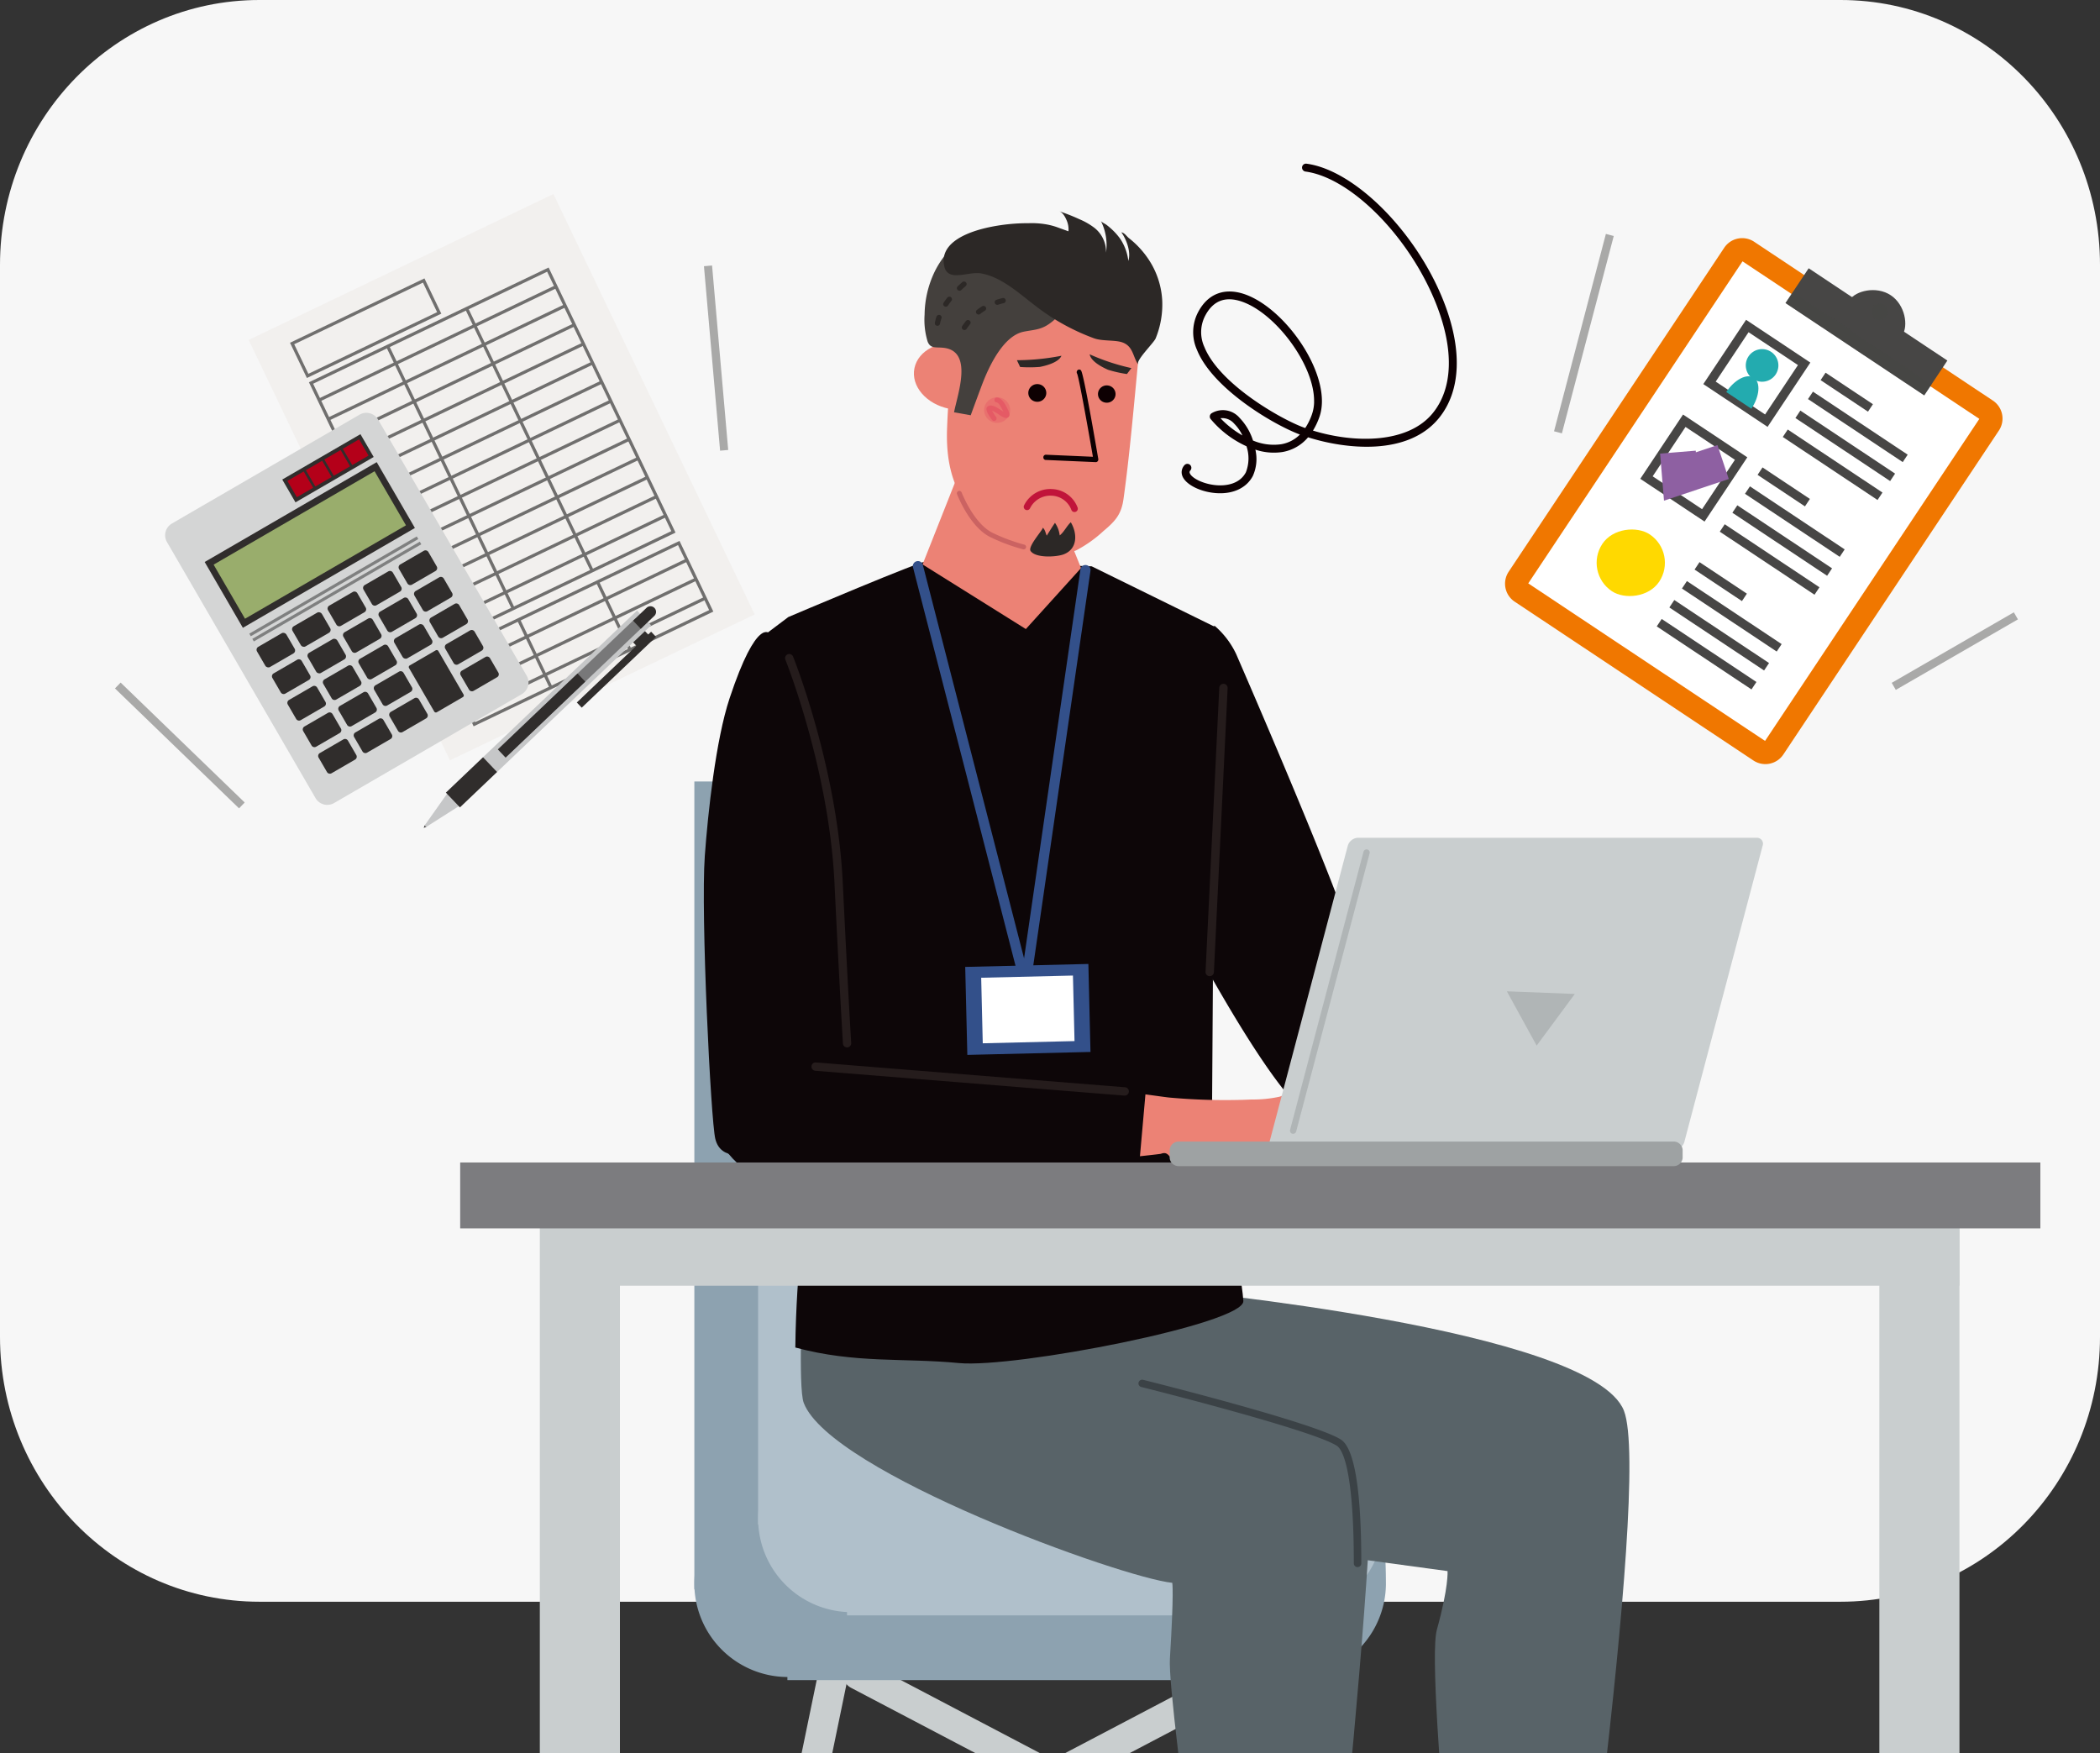 <svg xmlns="http://www.w3.org/2000/svg" xmlns:xlink="http://www.w3.org/1999/xlink" width="333" height="278" viewBox="0 0 333 278"><rect x="0" y="0" width="333" height="278" fill="#333333" stroke="none"/><defs><clipPath id="a"><rect width="320" height="273" transform="translate(92.6 970.6)" fill="#ccc" opacity="0.9"/></clipPath></defs><g transform="translate(-100 -1073)"><path d="M41.135,0H291.865C314.583,0,333,18.8,333,42V212c0,23.2-18.417,42-41.135,42H41.135C18.417,254,0,235.2,0,212V42C0,18.8,18.417,0,41.135,0Z" transform="translate(100 1073)" fill="#f7f7f7"/><g transform="translate(14.4 107.4)" clip-path="url(#a)"><g transform="translate(-1493.719 896.7)"><g transform="translate(1688.853 102.387)"><path d="M1993.04,700.354l-.475,24.807H1984.3l-1.855-25.536Z" transform="translate(-1896.148 -401.502)" fill="#ec8275"/><path d="M1979.924,729.947a15.81,15.81,0,0,0-.342,2.206c-.281,2.109-1.109,7.169,2.089,8.069,1.081.3,2.027-.166,3.043.366a14.183,14.183,0,0,1,2.213,1.883,21.851,21.851,0,0,0,2.438,2.231c1.412.883,2.836.852,4.479,1.074a21.5,21.5,0,0,0,8.122-.077c1.591-.333,4.847-.611,5.87-1.853,2.111-2.565-6.235-5-7.955-6.143a13,13,0,0,1-4.192-5.152c-1.1-2.064-1.222-3.178-3.222-4.807a6.606,6.606,0,0,0-2-1.5,5.849,5.849,0,0,0-4.475.5c-.831.521-1.234,1.518-2.267,1.8-.939.261-2.089-.462-2.965.019A2.171,2.171,0,0,0,1979.924,729.947Z" transform="translate(-1894.759 -413.064)" fill="#c9cecf"/><g transform="translate(0 90.439)"><path d="M1946,620.278a2.369,2.369,0,0,1-1.1-.274L1873.1,582.29a2.379,2.379,0,1,1,2.213-4.213l71.793,37.713a2.38,2.38,0,0,1-1.109,4.487Z" transform="translate(-1847.682 -438.567)" fill="#c9cecf"/><path d="M1856.211,620.278a2.38,2.38,0,0,1-1.108-4.487l71.793-37.713a2.379,2.379,0,1,1,2.213,4.213L1857.316,620A2.37,2.37,0,0,1,1856.211,620.278Z" transform="translate(-1839.796 -438.567)" fill="#c9cecf"/><g transform="translate(0 118.498)"><path d="M1836.778,649.194a2.383,2.383,0,0,1-2.333-2.861l21.368-103.54a2.379,2.379,0,1,1,4.661.962l-21.368,103.54A2.38,2.38,0,0,1,1836.778,649.194Z" transform="translate(-1831.281 -540.894)" fill="#c9cecf"/><path d="M1839.638,729.137a5.393,5.393,0,1,1-5.393-5.485A5.439,5.439,0,0,1,1839.638,729.137Z" transform="translate(-1828.853 -620.967)" fill="#c9cecf"/></g><g transform="translate(83.149 118.498)"><path d="M2004.163,649.194a2.38,2.38,0,0,1-2.311-1.823l-24.943-103.54a2.38,2.38,0,0,1,4.627-1.114l24.942,103.54a2.382,2.382,0,0,1-2.315,2.937Z" transform="translate(-1976.842 -540.893)" fill="#c9cecf"/><path d="M2016.052,729.137a5.394,5.394,0,1,0,5.393-5.485A5.439,5.439,0,0,0,2016.052,729.137Z" transform="translate(-1994.022 -620.967)" fill="#c9cecf"/></g><path d="M2001.916,544.127a14.833,14.833,0,1,1-14.831-15.087C1995.277,529.04,2001.916,521.9,2001.916,544.127Z" transform="translate(-1891.683 -416.724)" fill="#8da2b0"/><rect width="58.649" height="128.118" transform="translate(0.571)" fill="#8da2b0"/><path d="M1859.531,545.032a14.833,14.833,0,1,1-14.831-15.086A14.959,14.959,0,0,1,1859.531,545.032Z" transform="translate(-1829.298 -417.599)" fill="#8da2b0"/><rect width="80.295" height="19.2" transform="translate(15.326 123.303)" fill="#8da2b0"/><rect width="58.649" height="117.741" transform="translate(10.683 0.092)" fill="#b0c0cb"/><path d="M1877.529,526.726a14.833,14.833,0,1,1-14.832-15.087A14.961,14.961,0,0,1,1877.529,526.726Z" transform="translate(-1837.184 -409.578)" fill="#b0c0cb"/><path d="M2000.47,526.726a14.832,14.832,0,1,1-29.661,0c0-8.333-6.891-15.087,14.831-15.087A14.96,14.96,0,0,1,2000.47,526.726Z" transform="translate(-1890.595 -409.578)" fill="#b0c0cb"/><rect width="70.505" height="30.118" transform="translate(24.781 102.121)" fill="#b0c0cb"/></g><path d="M2059.821,703.461l.414,24.807h-8.267l-2.742-25.536Z" transform="translate(-1925.407 -402.864)" fill="#ec8275"/><path d="M2048.3,725.417a2.465,2.465,0,0,0-.929.031c-.984.252-1,1.287-1.086,2.671a42.477,42.477,0,0,0,.237,6.387c.236,2.544,1.855,2.631,3.717,3.112a8.494,8.494,0,0,0,4.645.094c.459-.2.769-.766,1.179-1.09.69-.547.935-.274,1.638.029,1.426.613,12.261,2.931,16.825,2.931a11.044,11.044,0,0,0,5.97-1.253c.91-.547,2.318-.767,2.671-2.147.424-1.657-.955-3.093-2.091-3.573-.991-.419-2.131-.185-3.16-.394a14.6,14.6,0,0,1-3.931-1.536c-3.206-1.718-9.1-4.757-11.539-7.728-1.848-2.251-4.272-.155-5.878,1.736-.909,1.073-1.406,1.075-2.668,1.073C2052,725.761,2049.154,725.521,2048.3,725.417Z" transform="translate(-1924.1 -411.296)" fill="#c9cecf"/><path d="M1955.781,473.39s66.911,6.2,71.961,19.222c4.517,11.647-10.1,111.61-10.1,111.61s-15.33,1.43-14.519,1.241-6.994-71.126-5.049-78.127c1.894-6.82,1.695-9.3,1.695-9.3l-54.718-7.441,3.787-28.523Z" transform="translate(-1879.764 -302.38)" fill="#586368"/><path d="M1893.12,471.184l17.043,6.2s37.079,2.821,39.8,14.994-8.869,112.739-8.869,112.739-14.815.125-14.033-.157-9.176-66.743-8.729-73.988c.669-10.8.375-12.043.375-12.043-7.981-.8-54.182-17.473-58.434-28.523-.966-2.51-.035-18.613-.609-18.6Z" transform="translate(-1842.353 -301.414)" fill="#586368"/><path d="M1855.317,361.261c0-.008-6.307-81.462-6.307-81.462l4.149-3.126s21.973-9.345,22-8.835l26.1.79,19.6,9.632-.5,74.845c1.191,11.96,4.574,26.568,4.953,32.017.251,3.617-36.293,10.708-45.134,9.852-8.7-.844-16.427.1-25.911-2.463C1854.412,379.224,1856.007,372.751,1855.317,361.261Z" transform="translate(-1837.685 -212.311)" fill="#0d0608"/><path d="M1931.382,192.439a12.3,12.3,0,0,1,.362,5.755c-.545,5.448-1.01,10.9-1.595,16.349-.29,2.761-.616,5.516-1,8.266-.335,2.41-1.3,3.5-3.167,5.058a20.078,20.078,0,0,1-4.3,3.057c-1.5.676-3.749.476-5.358.312a9.87,9.87,0,0,1-4.165-1.73c-1.072-.676-2.187-1.142-3.247-1.8a17.948,17.948,0,0,1-4.232-3.571c-2.987-3.539-3.686-8.194-3.5-12.659a105.85,105.85,0,0,1,2.463-19.306c1.146,0,2.236.343,3.363.249a15.166,15.166,0,0,0,4.406-1.256c2.742-1.131,5.344-2.7,8.276-3.334,3.147-.679,7.292-.04,9.8,2.045A6.3,6.3,0,0,1,1931.382,192.439Z" transform="translate(-1860.53 -177.151)" fill="#ec8275"/><path d="M1891.918,210.186c-.594,2.848,1.892,5.737,5.551,6.449s7.1-1.02,7.688-3.866-1.9-5.738-5.552-6.453S1892.506,207.334,1891.918,210.186Z" transform="translate(-1856.446 -185.294)" fill="#ec8275"/><path d="M1897.15,180.512c4.443-7.122,11.2-4.131,16.339.489,3.2,2.878,5.464,5.955,1.165,9.028-1.428,1.023-2.537.96-4.12,1.285-3.125.642-5.316,5.212-6.344,7.781-.373.927-2.034,5.466-2.034,5.466l-2.643-.469c.575-2.944,3.058-9.675-1.631-10.226-1.235-.145-2.085.179-2.552-.973a11.813,11.813,0,0,1-.487-4.294,16.1,16.1,0,0,1,1.52-6.647A13.83,13.83,0,0,1,1897.15,180.512Z" transform="translate(-1857.763 -172.196)" fill="#44403d"/><path d="M1932.926,176.989a12.973,12.973,0,0,1,1.96,6.219,14.165,14.165,0,0,1-1.052,6.017c-.353.765-3.182,3.486-2.766,4.131-.859-1.332-.8-2.853-2.421-3.489-1.157-.453-3.145-.188-4.526-.662a34.6,34.6,0,0,1-9.612-5.379c-2.45-1.878-5.188-4.381-8.367-4.933-1.934-.335-4.947,1.289-5.724-.8a2.94,2.94,0,0,1-.107-.382c-.807-3.88,4.174-5.508,7.129-6.138a29.836,29.836,0,0,1,6.277-.639,13.62,13.62,0,0,1,2.571.151,10.821,10.821,0,0,1,1.857.459c.126.049,1.869.68,1.87.671a3.541,3.541,0,0,0-.273-1.706c-.231-.541-.611-1.3-1.233-1.482a29.645,29.645,0,0,1,3.229,1.269,10.834,10.834,0,0,1,2.159,1.2,4.83,4.83,0,0,1,2.078,4.113,8.558,8.558,0,0,0-.815-5.03c.094.195.668.449.852.59.283.214.554.439.818.679a9.984,9.984,0,0,1,1.423,1.6,8.025,8.025,0,0,1,1.259,3.467c.446-1.4-.279-3.386-1.109-4.535.516.076.829.626,1.2.922A14.378,14.378,0,0,1,1932.926,176.989Z" transform="translate(-1860.124 -169.027)" fill="#2c2826"/><path d="M1915.443,249l3.96,9.843-8.75,9.67-16.379-10.247,5.31-13.418Z" transform="translate(-1857.516 -202.246)" fill="#ec8275"/><path d="M1915.747,223.924a2.059,2.059,0,0,1-2.38,1.655,2.032,2.032,0,0,1-1.688-2.338,2.061,2.061,0,0,1,2.384-1.656A2.028,2.028,0,0,1,1915.747,223.924Z" transform="translate(-1865.129 -192.041)" fill="#e9706e"/><path d="M1913.458,225.334a.394.394,0,0,1-.251-.147c-.274-.347-1.147-1.522-.826-2a.653.653,0,0,1,.432-.28c.484-.092,1.134.261,1.961.819l.129.087c.032.019.061.037.087.055-.011-.025-.026-.049-.04-.079-.031-.058-.065-.125-.1-.2-.186-.37-.567-1.146-.922-1.187a.388.388,0,1,1,.1-.769c.758.11,1.226,1.01,1.528,1.61l.095.187c.247.471.485,1,.138,1.306s-.863.017-1.319-.276l-.146-.1a5.994,5.994,0,0,0-1.127-.648,7.747,7.747,0,0,0,.633,1,.384.384,0,0,1-.071.545A.4.4,0,0,1,1913.458,225.334Z" transform="translate(-1865.419 -192.074)" fill="#e55a65"/><path d="M1905.662,198.6a.446.446,0,0,1-.13-.056.409.409,0,0,1-.114-.57c.2-.279.389-.545.585-.788a.418.418,0,0,1,.581-.072.4.4,0,0,1,.073.574c-.181.229-.366.48-.549.745A.42.42,0,0,1,1905.662,198.6Zm2.245-2.458a.414.414,0,0,1-.225-.143.4.4,0,0,1,.068-.573,9.131,9.131,0,0,1,.825-.574.419.419,0,0,1,.572.128.406.406,0,0,1-.13.564,8.511,8.511,0,0,0-.75.522A.42.42,0,0,1,1907.907,196.146Zm2.968-1.539a.418.418,0,0,1-.292-.269.4.4,0,0,1,.265-.514c.3-.1.625-.19.955-.271a.417.417,0,0,1,.506.3.412.412,0,0,1-.306.5c-.31.074-.611.16-.9.251A.431.431,0,0,1,1910.876,194.607Z" transform="translate(-1862.369 -179.767)" fill="#2c2826"/><path d="M1898.047,195.891a.412.412,0,0,1-.307-.471c.029-.14.06-.278.094-.414.046-.185.1-.372.167-.558a.424.424,0,0,1,.528-.256.407.407,0,0,1,.261.518,5.171,5.171,0,0,0-.15.5c-.033.12-.061.241-.083.364a.415.415,0,0,1-.484.326Zm1.329-3.027a.514.514,0,0,1-.129-.055.406.406,0,0,1-.116-.566c.176-.262.37-.529.58-.8a.422.422,0,0,1,.583-.071.4.4,0,0,1,.075.572c-.2.249-.38.5-.543.745A.42.42,0,0,1,1899.376,192.864Zm2.176-2.531a.418.418,0,0,1-.2-.111.4.4,0,0,1,.009-.578c.234-.223.479-.443.723-.657a.425.425,0,0,1,.589.037.4.4,0,0,1-.039.576c-.238.2-.47.416-.693.63A.418.418,0,0,1,1901.552,190.333Z" transform="translate(-1859.032 -177.728)" fill="#2c2826"/><path d="M1914.489,257.243l-.023,0a28.853,28.853,0,0,1-5.015-1.851c-3.364-1.505-5.379-6.678-5.462-6.9a.378.378,0,0,1,.227-.49.389.389,0,0,1,.5.221c.021.052,1.987,5.1,5.056,6.473a28.818,28.818,0,0,0,4.862,1.8.381.381,0,0,1,.3.455A.388.388,0,0,1,1914.489,257.243Z" transform="translate(-1861.762 -203.617)" fill="#cb6362"/><path d="M1926.637,257.676c.214.179-2.434,2.979-1.914,3.714.816,1.159,4.1.947,5.205.538,2.277-.835,2.219-3.344,1.164-5.1-.665.611-1.044,1.523-1.759,2.086a4.356,4.356,0,0,0-.75-1.992c-.452.649-.878,1.359-1.306,2.026C1927.08,258.549,1927.042,258.015,1926.637,257.676Z" transform="translate(-1870.828 -207.497)" fill="#2c2826"/><path d="M1946.554,219.787a1.391,1.391,0,0,1-1.592,1.144,1.372,1.372,0,0,1-1.164-1.564,1.391,1.391,0,0,1,1.592-1.145A1.374,1.374,0,0,1,1946.554,219.787Z" transform="translate(-1879.208 -190.574)" fill="#0d0002"/><path d="M1926.956,219.452a1.423,1.423,0,0,1-1.627,1.17,1.4,1.4,0,0,1-1.191-1.6,1.424,1.424,0,0,1,1.628-1.17A1.405,1.405,0,0,1,1926.956,219.452Z" transform="translate(-1870.594 -190.412)" fill="#0d0002"/><path d="M1928.685,228.062a.4.4,0,0,1-.323-.428.406.406,0,0,1,.413-.4l7.447.325c-.852-4.962-2.209-12.481-2.5-13.169a.441.441,0,0,1,.039-.53.374.374,0,0,1,.55-.023c.1.108.432.433,2.763,14.074a.443.443,0,0,1-.092.352.391.391,0,0,1-.315.147l-7.949-.347Z" transform="translate(-1872.451 -188.613)" fill="#0d0002"/><path d="M1927.969,209.838c-.478,1.121-2.635,1.608-3.423,1.766a20.256,20.256,0,0,1-3.133.011l-.509-1.073A37.646,37.646,0,0,0,1927.969,209.838Z" transform="translate(-1869.185 -186.908)" fill="#2c2826"/><path d="M1941.434,209.426c.223,1.2,2.187,2.131,2.911,2.451a19.254,19.254,0,0,0,3,.676l.71-.941A33.908,33.908,0,0,1,1941.434,209.426Z" transform="translate(-1878.179 -186.727)" fill="#2c2826"/><g transform="translate(2.074 66.737)"><path d="M1843,288.074s10.759,9.471,12.537,14.939c1.007,3.088.973,18.565-.033,32.691-.371,5.229.381,14.265-2.963,18.709-3.021,4.018-4.244,15.593-9.61,16.051-3.782.322-7.687,1.252-8.568-2.287-.712-2.876-2.327-35.652-1.666-44.847.494-6.828,1.74-18.427,3.935-25.028C1840.992,285.193,1843,288.074,1843,288.074Z" transform="translate(-1832.544 -287.805)" fill="#0d0608"/></g><path d="M1909.437,335.869a.8.8,0,0,1-.772-.6l-17.107-66.491a.788.788,0,0,1,.582-.959.8.8,0,0,1,.976.572l17.107,66.491a.789.789,0,0,1-.582.959A.824.824,0,0,1,1909.437,335.869Z" transform="translate(-1856.316 -212.303)" fill="#33508a"/><path d="M1922.5,336.848a.74.74,0,0,1-.111-.008.792.792,0,0,1-.679-.894l9.621-66.373a.8.8,0,0,1,.911-.667.791.791,0,0,1,.68.895l-9.621,66.373A.8.8,0,0,1,1922.5,336.848Z" transform="translate(-1869.535 -212.784)" fill="#33508a"/><rect width="19.529" height="13.952" transform="matrix(1, -0.024, 0.024, 1, 43.522, 119.845)" fill="#33508a"/><rect width="14.551" height="10.394" transform="matrix(1, -0.024, 0.024, 1, 46.054, 121.563)" fill="#fff"/><path d="M1970.986,285.995a13.527,13.527,0,0,1,3.465,4.542c1.039,2.412,17.03,39.126,19.039,47.294.281,1.142,2.921,11.083,3.237,13.666.748,6.116-.926,6.64-1.439,8.136-1.7,4.979-3.9,4.486-7.569,4.7-5.859.331-23.935-35-23.935-35-.409-1.05,2.022-11.264,2.191-12.337q.907-5.752,1.816-11.505C1968.767,299.313,1968.869,291.847,1970.986,285.995Z" transform="translate(-1887.951 -220.275)" fill="#0d0608"/><path d="M1985.837,430.371c.057-.668-.651-1.044-1.075-1.486-.762-.785-2.854-3.717-3.562-4.59a47.524,47.524,0,0,0-5.723-5.13c-.808-.541-1.678-.881-2.5-1.384a5.217,5.217,0,0,0-1.4-.853c-1.016-.183-2.168.711-3.109.985a19.672,19.672,0,0,1-4.421.439c-.429.02-.854.036-1.282.05a98.173,98.173,0,0,1-11.72-.353c-1.562-.137-14.389-2.192-15.493-1.228-.723.631-1.007,2.982-1.084,3.9a15.849,15.849,0,0,0,1.433,7.5c.224.449,3.173-.169,4.677-.292,1.754-.145,8.893-.894,9.1-.97.983-.362,1.159.259,1.791.878a12.661,12.661,0,0,0,5.082,2.45c1.236.337,3.1-.09,4.3.407.76.314.963,1.087,1.593,1.451a20.923,20.923,0,0,0,1.929,1.192,2.1,2.1,0,0,0,3.12-1.359c1.723.956,3.107,1.549,4.227-.478a1.81,1.81,0,0,0,2.058.583,2.859,2.859,0,0,0,1.419-1.922c.014-1.026-1.442-5.23-1.311-6.475-.019.2,2.278,1.172,2.633,1.473,1.108.929,2.394,1.7,3.43,2.673.989.924,3.39,4.152,5,3.564A1.186,1.186,0,0,0,1985.837,430.371Z" transform="translate(-1875.114 -277.483)" fill="#ec8275"/><path d="M1903.815,411.865l-1.148,12.948s-57.294,1.361-58.456.915c-4.044-.461-8.606-5.251-8.851-9.4-.249-4.277.421-5.609,7.37-9.88.2-.109,6.007-2.079,16.657-2.051C1874.427,404.437,1903.815,411.865,1903.815,411.865Z" transform="translate(-1831.685 -272.153)" fill="#0d0608"/><path d="M1989.963,528.549h0a.592.592,0,0,1-.6-.586c0-15.277-1.886-18.138-2.7-18.658-4-2.565-30.728-9.251-31-9.318a.585.585,0,0,1-.432-.712.6.6,0,0,1,.725-.424c1.108.277,27.192,6.8,31.356,9.472,2.15,1.38,3.24,7.987,3.239,19.64A.591.591,0,0,1,1989.963,528.549Z" transform="translate(-1884.22 -313.527)" fill="#3b4246"/></g><rect width="469.585" height="469.585" transform="translate(1509.319 16.929)" fill="none"/><rect width="12.7" height="176.337" transform="translate(1664.92 256.507)" fill="#c9cecf"/><rect width="12.7" height="176.337" transform="translate(1877.333 256.507)" fill="#c9cecf"/><rect width="217.226" height="11.981" transform="translate(1672.808 260.809)" fill="#c9cecf"/><rect width="250.572" height="10.452" transform="translate(1652.291 253.246)" fill="#7c7c7f"/><path d="M1865.307,356.4a.656.656,0,0,1-.655-.615c0-.071-.458-7.246-1.342-25.493-.879-18.123-7.712-35.2-7.78-35.373a.657.657,0,1,1,1.218-.493c.07.172,6.984,17.45,7.875,35.8.884,18.234,1.337,25.4,1.341,25.473a.657.657,0,0,1-.614.7Z" transform="translate(-151.668 -121.402)" fill="#251c1c"/><path d="M1912.55,414.539l-.054,0-49-3.937a.664.664,0,0,1,.106-1.323l49,3.938a.663.663,0,0,1-.052,1.325Z" transform="translate(-154.912 -171.902)" fill="#251c1c"/><path d="M1974.8,348.783h-.032a.663.663,0,0,1-.63-.694l2.175-45.038a.671.671,0,0,1,.695-.631.664.664,0,0,1,.631.7l-2.176,45.038A.663.663,0,0,1,1974.8,348.783Z" transform="translate(-203.653 -125.084)" fill="#251c1c"/><g transform="translate(1764.796 201.754)"><path d="M2057.945,394.095a1.763,1.763,0,0,1-1.58,1.289h-63.3a.943.943,0,0,1-.9-1.289l12.4-46.923a1.766,1.766,0,0,1,1.581-1.291h63.3a.944.944,0,0,1,.9,1.291Z" transform="translate(-1976.329 -345.881)" fill="#c9cecf"/><path d="M2045.359,434.226a1.428,1.428,0,0,1-1.533,1.291h-78.279a1.427,1.427,0,0,1-1.531-1.291v-1.31a1.427,1.427,0,0,1,1.531-1.291h78.279a1.428,1.428,0,0,1,1.533,1.291Z" transform="translate(-1964.017 -383.449)" fill="#9ea2a3"/><path d="M2069.956,389.633l-10.778-.418,4.726,8.609Z" transform="translate(-2005.711 -364.868)" fill="#b0b5b6"/><path d="M1998.464,394.262a.485.485,0,0,1-.126-.016.49.49,0,0,1-.358-.6l11.648-44.118a.5.5,0,0,1,.609-.352.491.491,0,0,1,.359.6l-11.648,44.118A.5.5,0,0,1,1998.464,394.262Z" transform="translate(-1978.89 -347.318)" fill="#b0b5b6"/></g><path d="M1967.394,204.512a1.678,1.678,0,0,1,.439-1.071.628.628,0,1,1,.948.825.383.383,0,0,0-.085.465c.356.825,2.366,1.814,4.521,1.9,1.2.047,3.351-.159,4.361-2.062a6.054,6.054,0,0,0,.1-4.132,16.013,16.013,0,0,1-5.677-4.311.624.624,0,0,1-.135-.51.63.63,0,0,1,.306-.432,3.482,3.482,0,0,1,4.406.743,9.16,9.16,0,0,1,2.131,3.6,8.431,8.431,0,0,0,4.461.589,5.456,5.456,0,0,0,2.978-1.539c-4.429-1.661-13.9-7.387-16.323-13.429a6.834,6.834,0,0,1,.073-5.769c1.613-3.287,4.572-4.311,8.119-2.812,6.5,2.746,13.393,13.173,11.21,19.259a11.105,11.105,0,0,1-1.009,2.125c6.713,2.053,15.071,2.038,18.988-2.758,3.214-3.934,3.408-10.085.547-17.321-4.193-10.609-13.49-20.028-20.724-21a.637.637,0,0,1-.539-.707.628.628,0,0,1,.706-.539c7.637,1.022,17.384,10.793,21.726,21.779,3.036,7.678,2.771,14.276-.742,18.578-4.947,6.058-14.857,4.9-20.739,3.033a6.79,6.79,0,0,1-4.056,2.331,9.172,9.172,0,0,1-4.3-.378,6.539,6.539,0,0,1-.405,4.185c-.973,1.834-2.986,2.827-5.52,2.727-2.555-.1-5.024-1.27-5.624-2.659A1.7,1.7,0,0,1,1967.394,204.512Zm21-11.11c.12-5.556-5.625-13.463-10.865-15.679-2.978-1.258-5.165-.516-6.5,2.208a5.632,5.632,0,0,0-.035,4.748c2.351,5.855,12.063,11.426,15.716,12.764.094.036.188.071.284.1a9.685,9.685,0,0,0,1.054-2.144A6.36,6.36,0,0,0,1988.4,193.4Zm-11.358,5.32a6.857,6.857,0,0,0-1.329-1.891,2.462,2.462,0,0,0-2.155-.841A15.1,15.1,0,0,0,1977.039,198.722Z" transform="translate(-200.7 -60.768)" fill="#0d0002"/><path d="M1930.873,251.1a.526.526,0,0,1-.494-.345,3.482,3.482,0,0,0-3.132-2.249,3.592,3.592,0,0,0-3.424,2,.526.526,0,0,1-.947-.458,4.64,4.64,0,0,1,4.422-2.595,4.532,4.532,0,0,1,4.07,2.937.527.527,0,0,1-.494.708Z" transform="translate(-181.172 -101.002)" fill="#c1143a"/><g transform="translate(1605.507 99.67)"><g transform="translate(13.245)"><rect width="53.577" height="73.909" transform="translate(0 23.135) rotate(-25.582)" fill="#f2f0ee"/><g transform="translate(6.888 11.984)"><g transform="translate(2.998)"><rect width="41.641" height="46.108" transform="translate(0 17.981) rotate(-25.582)" fill="none" stroke="#706f6e" stroke-miterlimit="10" stroke-width="0.5"/><line x2="19.91" y2="41.588" transform="translate(12.157 12.161)" fill="none" stroke="#706f6e" stroke-miterlimit="10" stroke-width="0.5"/><line x1="37.559" y2="17.981" transform="translate(18.68 39.019)" fill="none" stroke="#706f6e" stroke-miterlimit="10" stroke-width="0.5"/><line x1="37.559" y2="17.981" transform="translate(17.231 35.993)" fill="none" stroke="#706f6e" stroke-miterlimit="10" stroke-width="0.5"/><line x1="37.559" y2="17.981" transform="translate(15.782 32.967)" fill="none" stroke="#706f6e" stroke-miterlimit="10" stroke-width="0.5"/><line x1="37.559" y2="17.981" transform="translate(14.333 29.94)" fill="none" stroke="#706f6e" stroke-miterlimit="10" stroke-width="0.5"/><line x1="37.559" y2="17.981" transform="translate(12.885 26.914)" fill="none" stroke="#706f6e" stroke-miterlimit="10" stroke-width="0.5"/><line x1="37.559" y2="17.981" transform="translate(11.436 23.888)" fill="none" stroke="#706f6e" stroke-miterlimit="10" stroke-width="0.5"/><line x1="37.559" y2="17.981" transform="translate(9.987 20.862)" fill="none" stroke="#706f6e" stroke-miterlimit="10" stroke-width="0.5"/><line x1="37.559" y2="17.981" transform="translate(8.539 17.836)" fill="none" stroke="#706f6e" stroke-miterlimit="10" stroke-width="0.5"/><line x1="37.559" y2="17.981" transform="translate(7.09 14.81)" fill="none" stroke="#706f6e" stroke-miterlimit="10" stroke-width="0.5"/><line x1="37.559" y2="17.981" transform="translate(5.641 11.783)" fill="none" stroke="#706f6e" stroke-miterlimit="10" stroke-width="0.5"/><line x1="37.559" y2="17.981" transform="translate(4.192 8.757)" fill="none" stroke="#706f6e" stroke-miterlimit="10" stroke-width="0.5"/><line x1="37.559" y2="17.981" transform="translate(2.744 5.731)" fill="none" stroke="#706f6e" stroke-miterlimit="10" stroke-width="0.5"/><line x1="37.559" y2="17.981" transform="translate(1.295 2.705)" fill="none" stroke="#706f6e" stroke-miterlimit="10" stroke-width="0.5"/><line x2="19.909" y2="41.588" transform="translate(24.676 6.167)" fill="none" stroke="#706f6e" stroke-miterlimit="10" stroke-width="0.5"/></g><g transform="translate(23.753 43.354)"><rect width="41.641" height="11.927" transform="translate(0 17.981) rotate(-25.582)" fill="none" stroke="#706f6e" stroke-miterlimit="10" stroke-width="0.5"/><line x2="5.15" y2="10.758" transform="translate(12.157 12.161)" fill="none" stroke="#706f6e" stroke-miterlimit="10" stroke-width="0.5"/><line x1="37.559" y2="17.981" transform="translate(4.192 8.757)" fill="none" stroke="#706f6e" stroke-miterlimit="10" stroke-width="0.5"/><line x1="37.559" y2="17.981" transform="translate(2.744 5.731)" fill="none" stroke="#706f6e" stroke-miterlimit="10" stroke-width="0.5"/><line x1="37.559" y2="17.981" transform="translate(1.295 2.705)" fill="none" stroke="#706f6e" stroke-miterlimit="10" stroke-width="0.5"/><line x2="5.15" y2="10.758" transform="translate(24.676 6.167)" fill="none" stroke="#706f6e" stroke-miterlimit="10" stroke-width="0.5"/></g><rect width="23.134" height="5.697" transform="translate(0 11.718) rotate(-25.582)" fill="none" stroke="#706f6e" stroke-miterlimit="10" stroke-width="0.5"/></g></g><g transform="translate(0 34.695)"><path d="M1741.4,176.851a2.151,2.151,0,0,1-.781,2.939l-29.758,17.263a2.15,2.15,0,0,1-2.938-.782l-23.558-40.606a2.151,2.151,0,0,1,.78-2.939l29.758-17.264a2.151,2.151,0,0,1,2.939.781Z" transform="translate(-1684.075 -135.172)" fill="#d4d5d5"/><g transform="translate(6.268 3.386)"><g transform="translate(12.302)"><rect width="14.335" height="4.181" transform="translate(0 7.193) rotate(-30.119)" fill="#302d2c"/><g transform="translate(0.816 0.816)"><rect width="2.987" height="2.986" transform="translate(0 6.594) rotate(-30.112)" fill="#b40019"/><rect width="2.986" height="2.987" transform="matrix(0.865, -0.502, 0.502, 0.865, 2.928, 4.895)" fill="#b40019"/><rect width="2.987" height="2.986" transform="matrix(0.865, -0.502, 0.502, 0.865, 5.855, 3.197)" fill="#b40019"/><rect width="2.986" height="2.986" transform="matrix(0.865, -0.502, 0.502, 0.865, 8.783, 1.498)" fill="#b40019"/></g></g><g transform="translate(0 4.443)"><rect width="31.537" height="12.065" transform="matrix(0.865, -0.502, 0.502, 0.865, 0, 15.825)" fill="#302d2c"/><rect width="29.506" height="9.915" transform="matrix(0.865, -0.502, 0.502, 0.865, 1.418, 16.246)" fill="#99ad6c"/><g transform="translate(7.075 11.783)"><rect width="30.701" height="0.478" transform="matrix(0.865, -0.502, 0.502, 0.865, 0, 15.406)" fill="#7f8080"/><rect width="30.7" height="0.477" transform="matrix(0.865, -0.502, 0.502, 0.865, 0.48, 16.232)" fill="#7f8080"/></g></g></g><g transform="translate(14.298 21.612)"><g transform="translate(0 13.068)"><rect width="5.376" height="3.703" rx="0.532" transform="matrix(0.865, -0.502, 0.502, 0.865, 0, 2.697)" fill="#302d2c"/><path d="M.531,0H4.844a.531.531,0,0,1,.531.531v2.64a.532.532,0,0,1-.532.532H.53A.53.53,0,0,1,0,3.173V.531A.531.531,0,0,1,.531,0Z" transform="matrix(0.865, -0.502, 0.502, 0.865, 2.443, 6.908)" fill="#302d2c"/><path d="M.532,0H4.843a.532.532,0,0,1,.532.532v2.64a.531.531,0,0,1-.531.531H.531A.531.531,0,0,1,0,3.173V.532A.532.532,0,0,1,.532,0Z" transform="matrix(0.865, -0.502, 0.502, 0.865, 4.885, 11.119)" fill="#302d2c"/><path d="M.532,0H4.844a.532.532,0,0,1,.532.532v2.64a.531.531,0,0,1-.531.531H.532A.532.532,0,0,1,0,3.171V.532A.532.532,0,0,1,.532,0Z" transform="matrix(0.865, -0.502, 0.502, 0.865, 7.328, 15.33)" fill="#302d2c"/><path d="M.531,0H4.843a.533.533,0,0,1,.533.533V3.171a.532.532,0,0,1-.532.532H.533A.533.533,0,0,1,0,3.171V.531A.531.531,0,0,1,.531,0Z" transform="translate(9.771 19.54) rotate(-30.123)" fill="#302d2c"/></g><g transform="translate(5.632 9.801)"><rect width="5.375" height="3.703" rx="0.531" transform="translate(0 2.698) rotate(-30.123)" fill="#302d2c"/><rect width="5.376" height="3.703" rx="0.532" transform="matrix(0.865, -0.502, 0.502, 0.865, 2.442, 6.908)" fill="#302d2c"/><path d="M.532,0H4.845a.531.531,0,0,1,.531.531V3.171a.532.532,0,0,1-.532.532H.532A.532.532,0,0,1,0,3.172V.532A.532.532,0,0,1,.532,0Z" transform="translate(4.885 11.118) rotate(-30.114)" fill="#302d2c"/><path d="M.532,0H4.844a.532.532,0,0,1,.532.532v2.64a.532.532,0,0,1-.532.532H.531A.531.531,0,0,1,0,3.172V.532A.532.532,0,0,1,.532,0Z" transform="translate(7.328 15.33) rotate(-30.122)" fill="#302d2c"/><path d="M.533,0H4.845a.531.531,0,0,1,.531.531v2.64a.532.532,0,0,1-.532.532H.532A.532.532,0,0,1,0,3.171V.533A.533.533,0,0,1,.533,0Z" transform="matrix(0.865, -0.502, 0.502, 0.865, 9.77, 19.54)" fill="#302d2c"/></g><g transform="translate(11.263 6.534)"><path d="M.531,0H4.845a.531.531,0,0,1,.531.531V3.172a.532.532,0,0,1-.532.532H.532A.532.532,0,0,1,0,3.171V.531A.531.531,0,0,1,.531,0Z" transform="matrix(0.865, -0.502, 0.502, 0.865, 0, 2.697)" fill="#302d2c"/><path d="M.532,0H4.844a.531.531,0,0,1,.531.531v2.64a.532.532,0,0,1-.532.532H.531A.531.531,0,0,1,0,3.172V.532A.532.532,0,0,1,.532,0Z" transform="translate(2.443 6.908) rotate(-30.114)" fill="#302d2c"/><path d="M.531,0H4.844a.532.532,0,0,1,.532.532v2.64a.532.532,0,0,1-.532.532H.531A.531.531,0,0,1,0,3.172V.531A.531.531,0,0,1,.531,0Z" transform="translate(4.885 11.119) rotate(-30.121)" fill="#302d2c"/><path d="M.531,0H4.845a.531.531,0,0,1,.531.531V3.171a.532.532,0,0,1-.532.532H.531A.531.531,0,0,1,0,3.172V.531A.531.531,0,0,1,.531,0Z" transform="translate(7.328 15.329) rotate(-30.118)" fill="#302d2c"/><path d="M.532,0H4.844a.531.531,0,0,1,.531.531V3.172a.531.531,0,0,1-.531.531H.532A.532.532,0,0,1,0,3.171V.532A.532.532,0,0,1,.532,0Z" transform="translate(9.771 19.54) rotate(-30.125)" fill="#302d2c"/></g><g transform="translate(22.526)"><path d="M.532,0H4.844a.531.531,0,0,1,.531.531V3.172a.531.531,0,0,1-.531.531H.532A.532.532,0,0,1,0,3.172V.532A.532.532,0,0,1,.532,0Z" transform="translate(0 2.698) rotate(-30.12)" fill="#302d2c"/><path d="M.531,0H4.844a.531.531,0,0,1,.531.531v2.64a.532.532,0,0,1-.532.532H.532A.532.532,0,0,1,0,3.172V.531A.531.531,0,0,1,.531,0Z" transform="matrix(0.865, -0.502, 0.502, 0.865, 2.443, 6.908)" fill="#302d2c"/><path d="M.532,0H4.844a.531.531,0,0,1,.531.531V3.172a.531.531,0,0,1-.531.531H.531A.531.531,0,0,1,0,3.172V.532A.532.532,0,0,1,.532,0Z" transform="translate(4.885 11.119) rotate(-30.119)" fill="#302d2c"/><path d="M.531,0H4.844a.531.531,0,0,1,.531.531V3.172a.531.531,0,0,1-.531.531H.532A.532.532,0,0,1,0,3.171V.531A.531.531,0,0,1,.531,0Z" transform="translate(7.328 15.33) rotate(-30.123)" fill="#302d2c"/><path d="M.531,0H4.844a.532.532,0,0,1,.532.532v2.64a.531.531,0,0,1-.531.531H.531A.531.531,0,0,1,0,3.172V.531A.531.531,0,0,1,.531,0Z" transform="matrix(0.865, -0.502, 0.502, 0.865, 9.771, 19.54)" fill="#302d2c"/></g><g transform="translate(16.894 3.267)"><path d="M.531,0H4.843a.532.532,0,0,1,.532.532V3.171a.532.532,0,0,1-.532.532H.531A.531.531,0,0,1,0,3.172V.531A.531.531,0,0,1,.531,0Z" transform="matrix(0.865, -0.502, 0.502, 0.865, 0, 2.697)" fill="#302d2c"/><path d="M.532,0H4.845a.531.531,0,0,1,.531.531v2.64a.532.532,0,0,1-.532.532H.532A.532.532,0,0,1,0,3.171V.532A.532.532,0,0,1,.532,0Z" transform="translate(2.443 6.908) rotate(-30.117)" fill="#302d2c"/><rect width="5.376" height="3.704" rx="0.532" transform="translate(4.885 11.118) rotate(-30.118)" fill="#302d2c"/><path d="M1757.11,202.17l-4.133,2.4a.3.3,0,0,0-.108.408l4,6.9a.3.3,0,0,0,.408.109l4.134-2.4a.3.3,0,0,0,.108-.408l-4-6.9A.3.3,0,0,0,1757.11,202.17Z" transform="translate(-1745.39 -189.388)" fill="#302d2c"/></g></g></g><g transform="translate(40.995 65.368)"><g transform="translate(24.282 3.779)"><rect width="16.278" height="1.132" transform="translate(0 11.484) rotate(-43.611)" fill="#302d2c"/><rect width="2.586" height="1.778" transform="matrix(0.724, -0.69, 0.69, 0.724, 8.777, 1.784)" fill="#302d2c"/></g><path d="M1800.167,177.08l.005-.24-.24-.006-.179.406Z" transform="translate(-1799.752 -142.098)" fill="#302d2c"/><g transform="translate(0.149)"><path d="M1803.949,166.994l2.046,2.147-5.744,3.657-.234-.245Z" transform="translate(-1800.018 -137.787)" fill="#c6c7c8"/><g transform="translate(3.371)"><rect width="33.724" height="3.233" transform="translate(5.894 23.941) rotate(-43.605)" fill="#c6c7c8"/><g transform="translate(8.249 1.929)"><rect width="30.119" height="1.778" transform="matrix(0.724, -0.69, 0.69, 0.724, 0, 20.774)" fill="#787879"/><rect width="17.444" height="1.778" transform="matrix(0.724, -0.69, 0.69, 0.724, 0, 20.774)" fill="#302d2c"/></g><rect width="8.14" height="3.233" transform="translate(0 29.556) rotate(-43.605)" fill="#302d2c"/><path d="M1862.245,115.288a.887.887,0,0,1-.03,1.256l-2.144,2.042-1.227-1.287,2.144-2.042A.889.889,0,0,1,1862.245,115.288Z" transform="translate(-1829.163 -115.011)" fill="#302d2c"/></g></g></g></g><rect width="1.291" height="29.364" transform="translate(1690.946 111.115) rotate(-5)" fill="#a9a9a8"/><g transform="translate(1816.653 105.338)"><path d="M3.427,0h61.7a3.426,3.426,0,0,1,3.426,3.426V48.892a3.426,3.426,0,0,1-3.426,3.426H3.427A3.427,3.427,0,0,1,0,48.892V3.427A3.427,3.427,0,0,1,3.427,0Z" transform="translate(0 57.077) rotate(-56.363)" fill="#f07700"/><rect width="61.339" height="45.102" transform="translate(5.003 56.072) rotate(-56.363)" fill="#fff"/><g transform="translate(45.798 6.104)"><rect width="6.627" height="26.418" transform="translate(0 5.517) rotate(-56.363)" fill="#474645"/><rect width="2.117" height="26.418" transform="translate(0 5.517) rotate(-56.363)" fill="#474645" opacity="0.5" style="mix-blend-mode:multiply;isolation:isolate"/><path d="M2201.919,199.946c-.955,1.434-3.012.446-5.312-1.084s-4.007-3.047-3.052-4.481,4.221-2.262,6.521-.732S2202.873,198.512,2201.919,199.946Z" transform="translate(-2183.385 -189.37)" fill="#474645"/></g><line x1="15.022" y1="9.995" transform="translate(25.772 62.306)" fill="none" stroke="#474645" stroke-width="1.417"/><line x1="15.022" y1="9.995" transform="translate(27.771 59.302)" fill="none" stroke="#474645" stroke-width="1.417"/><line x1="15.022" y1="9.995" transform="translate(29.77 56.298)" fill="none" stroke="#474645" stroke-width="1.417"/><line x1="7.512" y1="4.998" transform="translate(31.768 53.294)" fill="none" stroke="#474645" stroke-width="1.417"/><line x1="15.022" y1="9.995" transform="translate(35.766 47.286)" fill="none" stroke="#474645" stroke-width="1.417"/><line x1="15.022" y1="9.995" transform="translate(37.764 44.283)" fill="none" stroke="#474645" stroke-width="1.417"/><line x1="15.022" y1="9.995" transform="translate(39.763 41.278)" fill="none" stroke="#474645" stroke-width="1.417"/><line x1="7.512" y1="4.998" transform="translate(41.761 38.275)" fill="none" stroke="#474645" stroke-width="1.417"/><line x1="15.022" y1="9.995" transform="translate(45.759 32.266)" fill="none" stroke="#474645" stroke-width="1.417"/><line x1="15.022" y1="9.995" transform="translate(47.758 29.262)" fill="none" stroke="#474645" stroke-width="1.417"/><line x1="15.022" y1="9.995" transform="translate(49.756 26.258)" fill="none" stroke="#474645" stroke-width="1.417"/><line x1="7.512" y1="4.998" transform="translate(51.755 23.254)" fill="none" stroke="#474645" stroke-width="1.417"/><path d="M2202.8,198.877a1.329,1.329,0,1,1-.37-1.842A1.329,1.329,0,0,1,2202.8,198.877Z" transform="translate(-2140.941 -185.152)" fill="#474645" opacity="0.5" style="mix-blend-mode:multiply;isolation:isolate"/><rect width="10.824" height="10.825" transform="translate(23.75 39.293) rotate(-56.363)" fill="none" stroke="#474645" stroke-width="1.417"/><rect width="10.825" height="10.825" rx="5.412" transform="translate(13.756 54.314) rotate(-56.363)" fill="#ffd900"/><g transform="translate(33.744 15.261)"><rect width="10.825" height="10.825" transform="translate(0 9.012) rotate(-56.363)" fill="none" stroke="#474645" stroke-width="1.417"/><path d="M2167.252,214.628a2.584,2.584,0,1,1-.72-3.583A2.583,2.583,0,0,1,2167.252,214.628Z" transform="translate(-2156.762 -206.947)" fill="#23abaf"/><path d="M2160.62,223.937c1.318-1.98,1.494-4.18.393-4.911s-3.061.281-4.378,2.261Z" transform="translate(-2153.978 -210.818)" fill="#23abaf"/></g><path d="M2142.077,241.637l.319,3.863,6.847-2.289" transform="translate(-2113.34 -206.377)" fill="none" stroke="#8e60a2" stroke-width="5.669"/></g><rect width="1.291" height="22.364" transform="translate(1898.658 166.001) rotate(60)" fill="#a9a9a8"/><rect width="1.291" height="32.364" transform="matrix(0.967, 0.254, -0.254, 0.967, 1833.965, 105.996)" fill="#a9a9a8"/><rect width="469.585" height="469.585" transform="translate(1509.319 16.929)" fill="none"/><rect width="1.291" height="27.364" transform="matrix(0.695, -0.719, 0.719, 0.695, 1597.549, 178.069)" fill="#a9a9a8"/></g></g></g></svg>